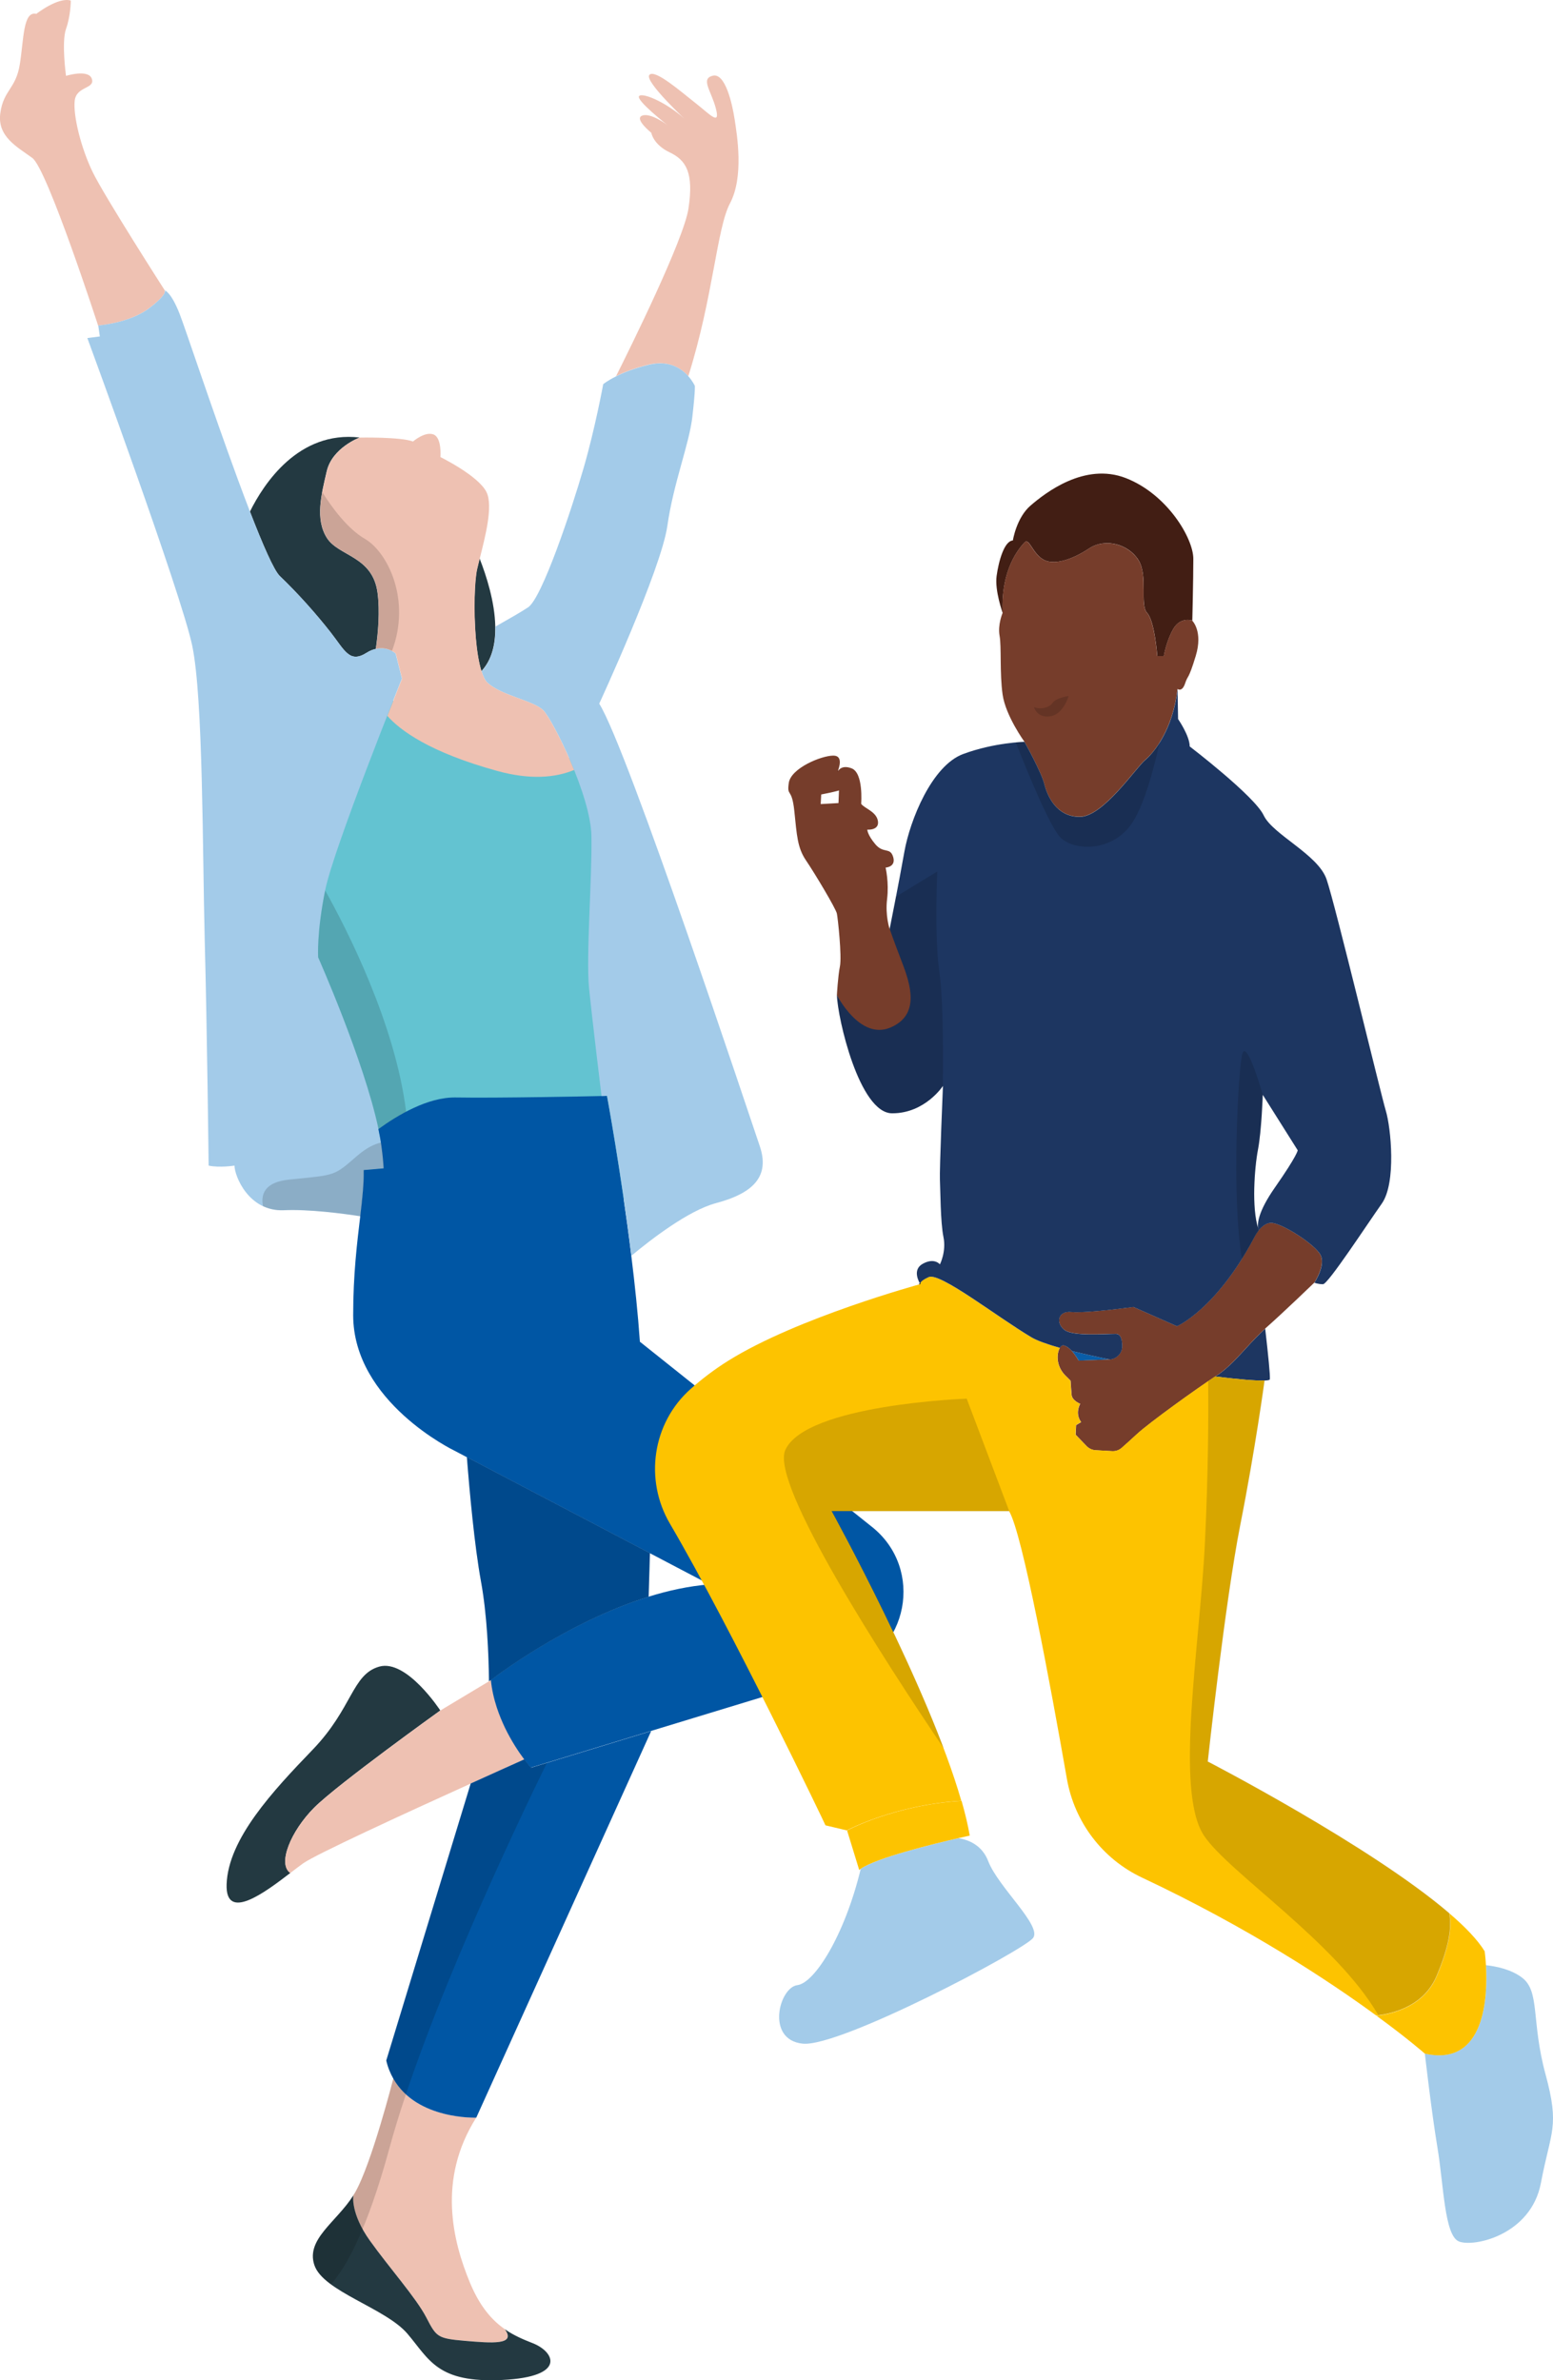 <?xml version="1.0" encoding="utf-8"?>
<!-- Generator: Adobe Illustrator 25.0.1, SVG Export Plug-In . SVG Version: 6.00 Build 0)  -->
<svg version="1.1" id="Calque_1" xmlns="http://www.w3.org/2000/svg" xmlns:xlink="http://www.w3.org/1999/xlink" x="0px" y="0px"
	 viewBox="0 0 214.98 329.46" style="enable-background:new 0 0 214.98 329.46;" xml:space="preserve">
<style type="text/css">
	.st0{fill:#233941;}
	.st1{fill:#63C3D1;}
	.st2{fill:#0056A4;}
	.st3{fill:#EEC1B2;}
	.st4{fill:#A3CBE9;}
	.st5{opacity:0.15;}
	.st6{fill:#020203;}
	.st7{fill:none;stroke:#020203;stroke-width:0.29;stroke-linejoin:round;stroke-miterlimit:10;}
	.st8{fill:#421E14;}
	.st9{fill:#763D2B;}
	.st10{fill:none;}
	.st11{fill:url(#SVGID_1_);}
	.st12{fill:#1D3661;}
	.st13{fill:#FDC300;}
</style>
<g>
	<path class="st0" d="M43.5,250.2c3.25-3.25,17.45-13.44,17.45-13.44s-4.66-7.15-8.45-6.07s-3.68,5.74-9.21,11.49
		c-5.53,5.74-11.7,12.35-11.92,18.64c-0.18,5.25,5.3,1.13,8.82-1.57C38.38,258.01,40.25,253.46,43.5,250.2z"/>
	<polygon class="st1" points="49.86,95.5 83,106.29 87,134.05 89.98,166.35 44.31,162.08 36.48,123.53 	"/>
	<path class="st2" d="M89.79,221.02l0.18-6.04l-25.34-13.29c0.37,4.76,1.05,12.26,1.95,17.19c0.85,4.64,1.07,10.16,1.11,13.84
		l0.3-0.18C67.99,232.54,78.08,224.66,89.79,221.02z"/>
	<path class="st3" d="M69.94,239.15c-0.42-0.86-0.81-1.8-1.13-2.8c-0.39-1.2-0.69-2.48-0.82-3.81l-0.3,0.18l-6.74,4.05
		c0,0-14.2,10.19-17.45,13.44c-3.25,3.25-5.12,7.8-3.32,9.05c0.7-0.53,1.32-1.01,1.8-1.35c1.74-1.23,13.75-6.76,23.18-11.03
		c2.83-1.28,5.41-2.45,7.43-3.35C71.87,242.55,70.85,241.04,69.94,239.15z"/>
	<path class="st3" d="M54.46,287.74l-0.02,0c0,0-3.03,11.88-5.31,15.78c-0.08,0.13-0.16,0.25-0.24,0.38l0.01,0
		c0,0-0.42,2.43,2.29,6.23c2.71,3.79,6.39,7.91,7.8,10.62s1.52,2.93,5.31,3.25c3.79,0.33,7.15,0.61,5.58-1.59c0,0,0-0.01,0-0.01
		c-1.76-1.22-3.43-3.09-4.82-6.42c-2.38-5.74-4.55-14.31,0.87-22.87C65.94,293.12,57.71,293.45,54.46,287.74z"/>
	<path class="st0" d="M64.31,324.01c-3.79-0.33-3.9-0.54-5.31-3.25s-5.09-6.83-7.8-10.62c-2.71-3.79-2.29-6.23-2.29-6.23l-0.01,0
		c-2.34,3.68-6.55,6.03-5.39,9.59c1.19,3.68,9.86,5.96,12.9,9.54s4.12,6.83,13.11,6.39c8.99-0.43,7.26-3.9,4.23-5.09
		c-1.27-0.5-2.58-1.04-3.85-1.92c0,0,0,0.01,0,0.01C71.46,324.62,68.1,324.33,64.31,324.01z"/>
	<path class="st2" d="M73.52,244.68c0,0-0.38-0.42-0.93-1.16c-2.02,0.9-4.6,2.07-7.43,3.35l-11.69,38.34
		c0.22,0.96,0.57,1.79,0.99,2.53c3.24,5.71,11.47,5.38,11.47,5.38l24.21-53.51L73.52,244.68z"/>
	<path class="st3" d="M22.77,40.57l0.03-0.39c0,0-8.34-13-9.97-16.36c-1.63-3.36-2.71-7.8-2.49-9.86c0.22-2.06,2.82-1.63,2.38-3.03
		c-0.43-1.41-3.58-0.43-3.58-0.43s-0.65-4.66,0-6.5C9.8,2.14,9.8,0.08,9.8,0.08C8.06-0.46,5.03,1.92,5.03,1.92
		C3.19,1.49,3.3,5.39,2.75,8.86c-0.54,3.47-2.28,3.58-2.71,6.83c-0.43,3.25,2.38,4.66,4.44,6.18c2.06,1.52,9.1,23.19,9.1,23.19
		s4.33-0.33,7.04-2.38C22.11,41.55,22.61,40.92,22.77,40.57z"/>
	<path class="st0" d="M34.6,70.81c1.78,4.6,3.32,8.14,4.13,8.92c2.6,2.49,5.09,5.31,7.04,7.8c1.95,2.49,2.6,4.33,4.99,2.82
		c0.45-0.29,0.87-0.44,1.26-0.53c0.33-2.33,0.57-5.21,0.25-7.7c-0.65-5.2-5.42-5.09-7.04-7.69s-0.76-5.96,0-9.21
		c0.76-3.25,4.55-4.66,4.55-4.66C41.31,59.58,36.5,66.98,34.6,70.81z"/>
	<path class="st4" d="M52.4,156.29c-2.02-9.53-8.36-23.78-8.36-23.78s-0.22-3.47,0.98-9.32c1.19-5.85,10.62-29.26,10.62-29.26
		l-0.87-3.47c0,0-1.08-1.04-2.75-0.64c-0.39,0.09-0.81,0.24-1.26,0.53c-2.38,1.52-3.03-0.33-4.99-2.82
		c-1.95-2.49-4.44-5.31-7.04-7.8c-0.81-0.78-2.36-4.33-4.13-8.92c-0.55-1.43-1.13-2.97-1.71-4.55c-3.53-9.6-7.32-21.04-8.03-22.83
		c-1.19-3.03-2.06-3.25-2.06-3.25s0.1,0.1-0.03,0.39c-0.16,0.35-0.66,0.98-2.13,2.1c-2.71,2.06-7.04,2.38-7.04,2.38l0.22,1.52
		l-1.73,0.22c0,0,13,35.33,14.52,42.59c1.52,7.26,1.41,28.29,1.73,40.75c0.33,12.46,0.54,31.21,0.54,31.21c1.52,0.33,3.58,0,3.58,0
		c0,1.41,1.95,6.39,6.83,6.18c3.51-0.16,8.24,0.47,10.62,0.84c0.28-2.42,0.51-4.5,0.48-6.39l2.76-0.24
		c-0.05-0.91-0.15-1.93-0.31-3.09C52.72,157.89,52.57,157.11,52.4,156.29z"/>
	<path class="st2" d="M120.71,211.35l-32.13-25.63c-0.27-3.86-0.7-7.95-1.19-11.9c-1.43-11.66-3.37-22.13-3.37-22.13
		s-0.28,0.01-0.76,0.02c-1.45,0.03-4.8,0.1-8.51,0.15c-4.19,0.06-8.82,0.1-11.65,0.05c-3.89-0.07-8.11,2.48-10.72,4.38
		c0.17,0.82,0.32,1.6,0.42,2.34c0.16,1.16,0.26,2.18,0.31,3.09l-2.76,0.24c0.03,1.89-0.19,3.97-0.48,6.39
		c-0.43,3.63-0.98,8.01-0.98,13.68c0,12.03,13.98,18.75,13.98,18.75l1.73,0.91l25.34,13.29l8.25,4.33
		c-2.83,0.23-5.68,0.85-8.44,1.71c-11.72,3.64-21.8,11.52-21.8,11.52c0.13,1.33,0.43,2.61,0.82,3.81c0.33,1,0.72,1.94,1.13,2.8
		c0.91,1.88,1.93,3.4,2.65,4.36c0.55,0.74,0.93,1.16,0.93,1.16l16.62-5.07l26.73-8.14C125.78,228.75,127.99,217.16,120.71,211.35z"
		/>
	<path class="st0" d="M66.39,77.3c-0.13,0.52-0.25,1.02-0.35,1.45c-0.37,1.64-0.49,5.81-0.19,9.48c0.15,1.81,0.41,3.47,0.79,4.67
		c1.48-1.59,1.97-3.82,1.92-6.19C68.5,83.33,67.32,79.67,66.39,77.3z"/>
	<path class="st3" d="M95.28,52.07c3.45-10.91,3.94-20.47,5.77-23.92c1.95-3.68,0.98-9.43,0.65-11.6c-0.33-2.17-1.3-6.5-3.03-6.07
		c-1.73,0.43-0.22,2.06,0.43,4.55c0.65,2.49-0.87,0.76-2.82-0.76c-1.95-1.52-5.64-4.77-6.39-3.9c-0.76,0.87,5.31,6.5,5.31,6.5
		c-2.49-2.49-6.18-4.12-6.72-3.58c-0.54,0.54,3.9,4.01,3.9,4.01s-2.28-1.73-3.47-1.3c-1.19,0.43,1.25,2.38,1.25,2.38
		s0.26,1.63,2.54,2.71c2.28,1.08,3.36,2.82,2.6,7.8c-0.66,4.31-8.03,19.21-10.02,23.18c1.03-0.51,2.52-1.12,4.6-1.62
		C92.63,49.82,94.34,51.02,95.28,52.07z"/>
	<path class="st4" d="M105.17,158.63c-1.41-4.12-18.31-55.05-22.22-61.23c0,0,8.56-18.53,9.43-24.6c0.87-6.07,3.03-11.27,3.47-15.17
		s0.33-4.23,0.33-4.23s-0.28-0.63-0.9-1.33c-0.93-1.05-2.65-2.25-5.39-1.6c-2.08,0.5-3.57,1.1-4.6,1.62
		c-1.22,0.61-1.79,1.09-1.79,1.09s-1.08,5.96-2.71,11.6c-1.63,5.64-5.74,17.99-7.69,19.29c-0.85,0.57-2.71,1.64-4.52,2.66
		c0.05,2.36-0.44,4.6-1.92,6.19c0.22,0.71,0.49,1.26,0.8,1.56c1.95,1.84,6.5,2.49,7.8,3.9c1.3,1.41,6.5,11.7,6.61,17.34
		c0.11,5.64-0.76,16.69-0.33,21.02c0.43,4.33,1.73,14.97,1.73,14.97c0.48-0.01,0.76-0.02,0.76-0.02s1.94,10.46,3.37,22.13
		c2.68-2.23,7.9-6.27,11.7-7.28C104.41,165.13,106.57,162.75,105.17,158.63z"/>
	<path class="st3" d="M68.86,106.72c4.56,1.25,8.01,0.93,10.61-0.14c-1.58-3.92-3.5-7.42-4.21-8.2c-1.3-1.41-5.85-2.06-7.8-3.9
		c-0.32-0.3-0.58-0.86-0.8-1.56c-0.38-1.2-0.64-2.87-0.79-4.67c-0.31-3.67-0.18-7.84,0.19-9.48c0.1-0.43,0.22-0.93,0.35-1.45
		c0.75-3.02,1.87-7.23,0.95-9.17c-1.08-2.28-6.39-4.88-6.39-4.88s0.22-2.71-0.98-3.14c-1.19-0.43-2.82,0.98-2.82,0.98
		c-1.73-0.65-7.37-0.54-7.37-0.54s-3.79,1.41-4.55,4.66c-0.76,3.25-1.63,6.61,0,9.21s6.39,2.49,7.04,7.69
		c0.31,2.49,0.08,5.37-0.25,7.7c1.67-0.4,2.75,0.64,2.75,0.64l0.87,3.47c0,0-0.84,2.08-2.04,5.15
		C55.37,101.08,59.47,104.14,68.86,106.72z"/>
	<g id="ombres_91_" class="st5">
		<path class="st6" d="M89.79,221.02l0.18-6.04l-25.34-13.29c0.37,4.76,1.05,12.26,1.95,17.19c0.85,4.64,1.07,10.16,1.11,13.84
			l0.3-0.18C67.99,232.54,78.08,224.66,89.79,221.02z"/>
		<path class="st6" d="M40.01,163.28c-3.44,0.35-3.92,2.09-3.6,3.67c0.82,0.38,1.76,0.61,2.87,0.56c3.51-0.16,8.24,0.47,10.62,0.84
			c0.28-2.42,0.51-4.5,0.48-6.39l2.76-0.24c-0.05-0.91-0.15-1.93-0.31-3.09c-0.02-0.15-0.05-0.32-0.08-0.48
			c-0.86,0.19-1.98,0.69-3.3,1.83C46.15,162.83,46.6,162.61,40.01,163.28z"/>
		<path class="st6" d="M75.71,244.01l-2.19,0.67c0,0-0.38-0.42-0.93-1.16c-2.01,0.9-4.6,2.07-7.43,3.35l-11.69,38.34
			c0.22,0.96,0.57,1.79,0.99,2.53l-0.02,0c0,0-3.03,11.88-5.31,15.78c-0.08,0.13-0.16,0.26-0.24,0.38
			c-2.34,3.68-6.55,6.03-5.39,9.59c0.32,0.98,1.18,1.86,2.31,2.7c2.09-2.33,5-7.47,8.09-18.82
			C58.92,278.9,71.82,251.95,75.71,244.01z"/>
		<path class="st6" d="M44.04,132.51c0,0,6.34,14.25,8.36,23.78c1.05-0.77,2.37-1.64,3.82-2.4c-1.5-12.17-8.19-25.24-11.21-30.64
			C43.83,129.06,44.04,132.51,44.04,132.51z"/>
		<path class="st6" d="M50.5,74.58c-2.38-1.38-4.53-4.3-5.9-6.47c-0.42,2.28-0.51,4.48,0.63,6.31c1.63,2.6,6.39,2.49,7.04,7.69
			c0.31,2.49,0.07,5.37-0.25,7.7c0.99-0.24,1.76,0.03,2.24,0.29C56.94,83.04,53.66,76.41,50.5,74.58z"/>
	</g>
</g>
<g>
	<path class="st7" d="M127.39,177.75c0.02,0.03,0.04,0.07,0.04,0.07S127.41,177.79,127.39,177.75z"/>
	<path class="st8" d="M162.44,87.02c-0.98,1.68-1.33,3.79-1.33,3.79h-0.91c0,0-0.35-4.84-1.4-5.96c-1.05-1.12,0.14-5.12-1.19-7.3
		s-4.56-3.16-6.88-1.61c-2.32,1.54-4.91,2.39-6.38,1.47c-1.47-0.91-1.89-3.02-2.53-2.32c-0.63,0.7-3.3,3.58-3.02,9.75
		c0,0-1.12-3.09-0.84-5.12c0.28-2.03,1.05-4.84,2.25-4.91c0,0,0.49-3.16,2.46-4.84c1.96-1.68,7.44-6.03,13.19-3.79
		c5.75,2.25,9.33,8.35,9.33,11.16s-0.14,8.56-0.14,8.56S163.43,85.34,162.44,87.02z"/>
	<path class="st9" d="M158.51,105.19c-1.26,1.05-5.82,7.86-9.05,7.86s-4.49-2.88-4.91-4.56c-0.42-1.68-2.74-5.82-2.74-5.82
		s-2.6-3.58-3.02-6.53c-0.42-2.95-0.14-6.6-0.42-8.14c-0.28-1.54,0.42-3.16,0.42-3.16c-0.28-6.17,2.39-9.05,3.02-9.75
		c0.63-0.7,1.05,1.4,2.53,2.32c1.47,0.91,4.07,0.07,6.38-1.47c2.32-1.54,5.54-0.56,6.88,1.61s0.14,6.17,1.19,7.3
		c1.05,1.12,1.4,5.96,1.4,5.96h0.91c0,0,0.35-2.1,1.33-3.79c0.98-1.68,2.6-1.12,2.6-1.12s1.54,1.47,0.49,4.91
		c-1.05,3.44-1.05,2.53-1.47,3.79s-1.05,0.77-1.05,0.77C162.37,100.91,159.78,104.14,158.51,105.19z"/>
	<path class="st10" d="M149.32,188.34c0,0-0.4-0.73-0.95-1.34c1.59,0.4,3.38,0.8,5.28,1.18c-0.04,0-0.07,0.01-0.11,0.01
		L149.32,188.34z"/>
	<path class="st7" d="M115.95,106.8c-0.05,0.12-0.09,0.22-0.09,0.22S115.88,106.93,115.95,106.8z"/>
	<path class="st9" d="M109.96,112.28c0.35,3.37,0.42,5.05,1.61,6.81c1.19,1.75,4.14,6.67,4.28,7.37c0.14,0.7,0.7,5.89,0.42,7.3
		c-0.28,1.4-0.42,4-0.42,4l4.14,8l8.35-1.61l-0.21-9.82l-4.98-5.75c0,0-0.63-1.82-0.35-4.14c0.28-2.32-0.21-4.35-0.21-4.35
		s1.47-0.07,1.05-1.47c-0.42-1.4-1.33-0.42-2.46-1.75c-1.12-1.33-1.12-2.03-1.12-2.03s1.68,0.14,1.47-1.19
		c-0.21-1.33-1.89-1.75-2.32-2.39c0,0,0.35-4.28-1.33-4.91c-1.24-0.47-1.76,0.14-1.94,0.48c-0.05,0.12-0.09,0.22-0.09,0.22
		s0.03-0.09,0.09-0.22c0.24-0.59,0.8-2.24-0.58-2.24c-1.68,0-5.89,1.75-6.17,3.79C108.91,110.39,109.61,108.91,109.96,112.28z
		 M113.61,111.3l0.07-1.33c0,0,1.82-0.35,2.46-0.56l-0.07,1.75L113.61,111.3z"/>
	<path class="st10" d="M127.44,177.51l-0.04,0.23C127.37,177.7,127.37,177.62,127.44,177.51z"/>
	
		<linearGradient id="SVGID_1_" gradientUnits="userSpaceOnUse" x1="273.033" y1="278.978" x2="273.033" y2="179.203" gradientTransform="matrix(-1 0 0 1 424.043 0)">
		<stop  offset="0" style="stop-color:#40A3D5"/>
		<stop  offset="1" style="stop-color:#0557A4"/>
	</linearGradient>
	<path class="st11" d="M149.32,188.34c0,0-0.4-0.73-0.95-1.34c1.59,0.4,3.38,0.8,5.28,1.18c-0.04,0-0.07,0.01-0.11,0.01
		L149.32,188.34z"/>
	<path class="st12" d="M168.48,190.37c0.52-0.33,1.01-0.74,1.49-1.17c1.7-1.53,3.26-3.56,5.17-5.29c0.41,3.57,0.72,6.61,0.64,7.02
		c-0.02,0.09-0.28,0.15-0.71,0.16c-1.16,0.05-3.67-0.17-6.83-0.56C168.31,190.48,168.4,190.42,168.48,190.37z"/>
	<path class="st9" d="M146.51,187.06c0.05-0.2,0.12-0.36,0.2-0.5c0.14-0.24,0.32-0.39,0.57-0.33c0.38,0.1,0.76,0.41,1.08,0.76
		c0.56,0.61,0.95,1.34,0.95,1.34l4.22-0.15c0.04,0,0.07-0.01,0.11-0.01c0.93-0.09,1.69-0.85,1.7-1.79c0.01-0.88-0.17-1.76-0.9-1.76
		c-1.47,0-5.75,0.35-7.02-0.49c-1.26-0.84-1.12-2.74,0.91-2.53c0.31,0.03,0.74,0.04,1.22,0.02c2.67-0.07,7.34-0.72,7.34-0.72
		l6.03,2.67c0,0,5.4-2.32,10.66-12.21c0,0,0.91-2.03,2.32-2.1c1.4-0.07,6.1,2.95,6.88,4.42c0.77,1.47-0.84,3.86-0.84,3.86
		s-4.14,4-6.67,6.24c-0.05,0.04-0.1,0.09-0.15,0.14c-1.91,1.73-3.47,3.76-5.17,5.29c-0.48,0.43-0.97,0.83-1.49,1.17
		c-0.07,0.05-0.16,0.11-0.24,0.16c-2.57,1.69-9.07,6.35-10.84,7.98c-0.96,0.89-1.65,1.5-2.09,1.89c-0.37,0.32-0.84,0.49-1.33,0.46
		l-2.3-0.13c-0.47-0.03-0.91-0.23-1.24-0.57l-1.52-1.58l0.07-1.33l0.7-0.42c0,0-0.91-0.98-0.14-2.53c0,0-1.12-0.42-1.19-1.26
		c-0.07-0.84-0.14-1.93-0.14-1.93l-0.73-0.73C146.6,189.51,146.2,188.25,146.51,187.06z"/>
	<path class="st4" d="M136.8,257.62c1.37,3.58,7.47,8.95,6.21,10.63c-1.26,1.68-26.73,15.16-31.89,14.63
		c-5.16-0.53-3.26-7.79-0.74-8.1c2.38-0.3,6.54-6.87,8.77-16.09c2.14-1.52,10.09-3.47,13.51-4.25
		C133.95,254.63,135.92,255.32,136.8,257.62z"/>
	<path class="st4" d="M205.7,272.02c1.39,0.15,3.45,0.56,4.98,1.71c2.53,1.89,1.26,6,3.26,13.37c2,7.37,0.74,7.79-0.63,15.05
		c-1.37,7.26-9.37,8.95-11.37,8.1c-2-0.84-2.1-7.89-2.95-12.95c-0.84-5.05-1.75-13.05-1.75-13.05
		C205.62,286.12,205.95,276.32,205.7,272.02z"/>
	<path class="st13" d="M198.89,273.52c1.76-4.17,2.12-6.8,1.73-8.69c2.2,1.88,3.93,3.68,4.9,5.26c0,0,0.11,0.77,0.18,1.94
		c0.25,4.3-0.08,14.1-8.46,12.23c0,0-2.32-2.05-6.69-5.24C192.99,278.73,197.16,277.64,198.89,273.52z"/>
	<path class="st13" d="M134.24,254.08c0,0-0.61,0.13-1.58,0.35c-3.42,0.79-11.37,2.73-13.51,4.25c-0.08,0.06-0.15,0.11-0.21,0.16
		l-1.68-5.47c0,0,6.52-3.53,15.85-4.1C133.6,250.99,133.99,252.61,134.24,254.08z"/>
	<path class="st13" d="M92.74,210.91c-3.58-6.1-2.43-13.95,2.86-18.65c1.52-1.35,3.26-2.69,5.23-3.92
		c9.54-5.96,26.55-10.59,26.55-10.59l0.04-0.23c0.11-0.17,0.4-0.43,1.12-0.75c1.54-0.7,9.4,5.47,14.24,8.35
		c0.78,0.46,2.16,0.95,3.92,1.45c-0.08,0.14-0.15,0.31-0.2,0.5c-0.31,1.19,0.09,2.45,0.95,3.31l0.73,0.73c0,0,0.07,1.09,0.14,1.93
		c0.07,0.84,1.19,1.26,1.19,1.26c-0.77,1.54,0.14,2.53,0.14,2.53l-0.7,0.42l-0.07,1.33l1.52,1.58c0.33,0.34,0.77,0.54,1.24,0.57
		l2.3,0.13c0.49,0.03,0.97-0.13,1.33-0.46c0.44-0.38,1.12-1,2.09-1.89c1.77-1.63,8.27-6.29,10.84-7.98
		c3.16,0.39,5.67,0.61,6.83,0.56l0.01,0c0,0-1.26,9.38-3.37,20.04c-2.1,10.66-4.49,32.7-4.49,32.7s22.52,11.65,33.41,20.98
		c0.39,1.9,0.03,4.52-1.73,8.69c-1.73,4.12-5.9,5.21-8.34,5.49c-6.52-4.77-17.62-12.12-32.42-19.09
		c-5.49-2.58-9.36-7.69-10.41-13.67c-2.25-12.83-6.17-34.07-8.01-37.07h-24.56c0,0,13.45,24.39,17.95,40.1
		c-9.33,0.58-15.85,4.1-15.85,4.1l-2.95-0.7C114.31,252.68,101.3,225.51,92.74,210.91z"/>
	<path class="st12" d="M115.86,137.75c0.07,3.09,3.09,16.35,7.65,16.35c4.56,0,7.02-3.79,7.02-3.79s-0.49,11.65-0.42,12.98
		c0.07,1.33,0.07,5.89,0.49,7.93c0.42,2.03-0.49,3.79-0.49,3.79s-0.77-0.98-2.39-0.07c-1.46,0.82-0.52,2.49-0.32,2.81
		c-0.02-0.05-0.02-0.13,0.04-0.23c0.11-0.17,0.4-0.43,1.12-0.75c1.54-0.7,9.4,5.47,14.24,8.35c0.78,0.46,2.16,0.95,3.92,1.45
		c0.14-0.24,0.32-0.39,0.57-0.33c0.38,0.1,0.76,0.41,1.08,0.76c1.59,0.4,3.38,0.8,5.28,1.18c0.93-0.09,1.69-0.85,1.7-1.79
		c0.01-0.88-0.17-1.76-0.9-1.76c-1.47,0-5.75,0.35-7.02-0.49c-1.26-0.84-1.12-2.74,0.91-2.53c0.31,0.03,0.74,0.04,1.22,0.02
		c2.67-0.07,7.34-0.72,7.34-0.72l6.03,2.67c0,0,5.4-2.32,10.66-12.21c0,0,0.91-2.03,2.32-2.1c1.4-0.07,6.1,2.95,6.88,4.42
		c0.77,1.47-0.84,3.86-0.84,3.86s0.49,0.21,1.19,0.21c0.7,0,6.1-8.28,8.14-11.16c2.03-2.88,1.26-10.52,0.56-12.84
		c-0.7-2.32-7.02-28.63-8.21-32.06c-1.19-3.44-7.44-6.17-8.7-8.84c-1.26-2.67-10.24-9.54-10.24-9.54c0-1.47-1.61-3.79-1.61-3.79
		l-0.07-4.14c-0.63,5.54-3.23,8.77-4.49,9.82s-5.82,7.86-9.05,7.86s-4.49-2.88-4.91-4.56c-0.42-1.68-2.74-5.82-2.74-5.82
		s-4.14,0.07-8.49,1.68c-4.35,1.61-7.37,9.19-8.14,13.54c-0.77,4.35-2.03,10.66-2.03,10.66s0.49,1.47,1.68,4.56
		c1.19,3.09,2.6,7.37-1.61,9.12C119.01,144,115.86,137.75,115.86,137.75z M174.17,170c-0.92-2.74-0.52-8.34-0.03-10.88
		c0.5-2.63,0.66-7.58,0.66-7.58l4.84,7.68c0,0,0,0.63-3.16,5.16C174.11,167.77,174.05,169.4,174.17,170c0.03,0.1,0.06,0.2,0.1,0.29
		C174.27,170.29,174.21,170.2,174.17,170z"/>
	<g id="ombres_81_" class="st5">
		<path class="st6" d="M174.17,170c-0.92-2.74-0.52-8.34-0.03-10.88c0.5-2.63,0.66-7.58,0.66-7.58s-2.09-7.4-2.78-5.81
			c-0.59,1.37-1.6,20.03-0.09,28.52c0.56-0.89,1.12-1.84,1.68-2.89l0.67-1.07L174.17,170z"/>
		<path class="st6" d="M166.65,254.06c-4.07-6.19-0.56-26.22,0.14-40.4c0.48-9.78,0.5-18.2,0.46-22.48c0.36-0.25,0.7-0.47,0.98-0.66
			c3.16,0.39,5.67,0.61,6.83,0.56l0.01,0c0,0-1.26,9.38-3.37,20.04c-2.1,10.66-4.49,32.7-4.49,32.7s22.52,11.65,33.41,20.98
			c0.39,1.9,0.03,4.52-1.73,8.69c-1.68,3.99-5.63,5.13-8.09,5.45C185.04,268.91,169.97,259.11,166.65,254.06z"/>
		<path class="st6" d="M108.7,200.73c2.81-6.34,25.12-7.13,25.12-7.13l5.89,15.58h-24.56c0,0,9.84,17.85,15.5,32.84
			C122.31,229.66,106.63,205.42,108.7,200.73z"/>
		<path class="st6" d="M146.87,116c-1.49-1.39-4.77-9.46-6.26-13.26c0.75-0.07,1.2-0.08,1.2-0.08s2.32,4.14,2.74,5.82
			c0.42,1.68,1.68,4.56,4.91,4.56s7.79-6.81,9.05-7.86c0.52-0.44,1.27-1.27,2.02-2.46c-0.72,3.33-2.01,8.35-3.7,11.02
			C154.16,117.96,148.83,117.82,146.87,116z"/>
		<path class="st6" d="M123.22,142.24c4.21-1.75,2.81-6.03,1.61-9.12c-1.19-3.09-1.68-4.56-1.68-4.56s0.39-1.96,0.87-4.44l5.72-3.48
			c0,0-0.42,8.98,0.28,13.75c0.7,4.77,0.49,15.93,0.49,15.93s-2.46,3.79-7.02,3.79c-4.56,0-7.58-13.26-7.65-16.35
			C115.86,137.75,119.01,144,123.22,142.24z"/>
		<path class="st6" d="M147.92,96.35c0,0-1.68,0.21-2.18,0.91c-0.49,0.7-1.61,0.98-2.6,0.63c0,0,0.42,1.54,2.25,1.26
			C147.22,98.88,147.92,96.35,147.92,96.35z"/>
	</g>
</g>
</svg>
